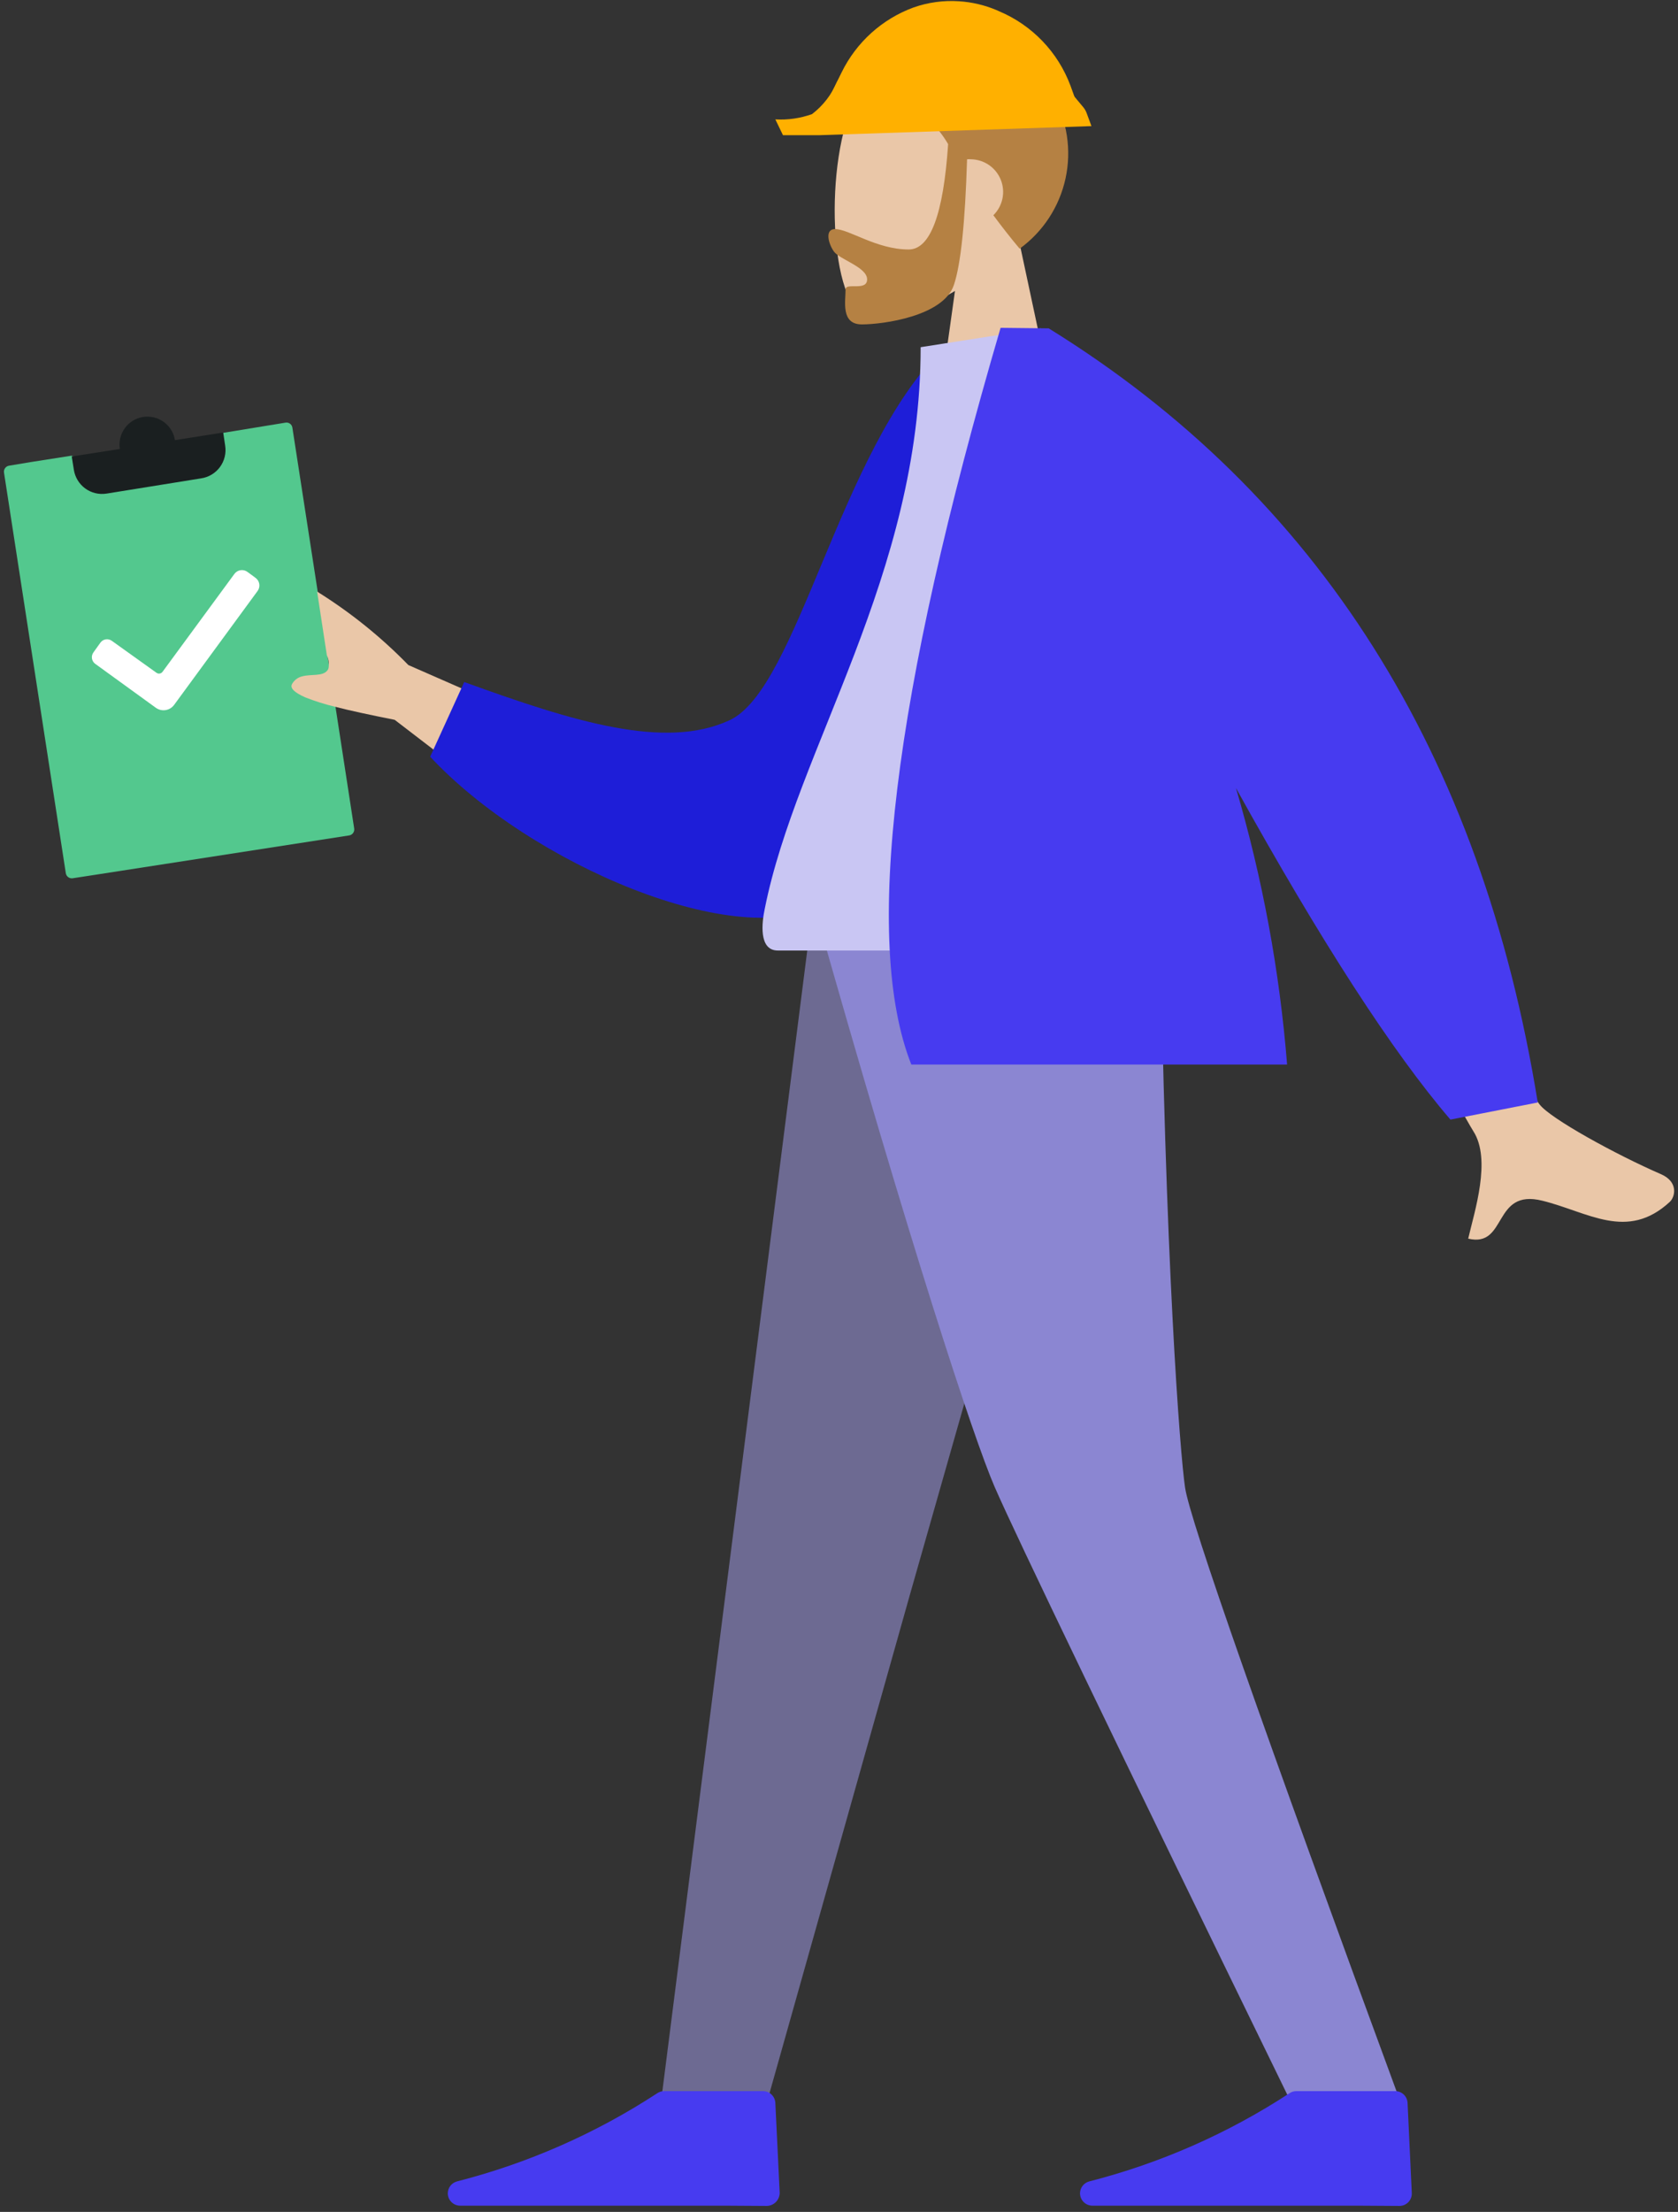 <?xml version="1.0" encoding="UTF-8"?> <svg xmlns="http://www.w3.org/2000/svg" width="350" height="461" viewBox="0 0 350 461" fill="none"><rect x="0" y="0" width="350" height="461" fill="#333333" stroke="none"/><g clip-path="url(#clip0_383_23)"><g clip-path="url(#clip1_383_23)"><path d="M73.876 172.667C73.903 172.833 73.897 173.004 73.857 173.167C73.818 173.33 73.746 173.484 73.647 173.62C73.547 173.755 73.421 173.869 73.277 173.956C73.133 174.042 72.973 174.098 72.806 174.122L19.652 182.355L15.182 183.041C15.018 183.069 14.85 183.064 14.688 183.026C14.527 182.988 14.374 182.918 14.239 182.822C14.103 182.725 13.989 182.602 13.901 182.461C13.814 182.32 13.755 182.162 13.728 181.998L0.838 98.514C0.81 98.35 0.815 98.182 0.853 98.021C0.891 97.858 0.96 97.705 1.057 97.57C1.153 97.435 1.276 97.321 1.417 97.232C1.559 97.145 1.716 97.086 1.88 97.06L6.323 96.319L14.908 94.974L18.939 96.319L43.404 92.531L46.476 90.226L59.559 88.086C59.721 88.058 59.887 88.063 60.047 88.101C60.208 88.139 60.359 88.209 60.492 88.306C60.624 88.404 60.736 88.526 60.821 88.667C60.906 88.808 60.962 88.966 60.985 89.128L66.169 122.665C66.416 124.531 67.76 133.34 68.198 135.92L68.582 138.39L69.871 146.623L73.876 172.667Z" fill="#53C88E"></path><path d="M8.516 101.807L54.703 94.672C55.034 94.625 55.37 94.712 55.637 94.912C55.905 95.112 56.082 95.412 56.129 95.743L67.237 167.728C67.265 167.892 67.259 168.059 67.222 168.221C67.184 168.384 67.115 168.536 67.018 168.671C66.921 168.807 66.799 168.921 66.657 169.009C66.516 169.096 66.359 169.155 66.195 169.182L20.035 176.427C19.701 176.475 19.362 176.389 19.09 176.189C18.818 175.988 18.636 175.69 18.582 175.357L7.611 103.372C7.527 103.044 7.575 102.697 7.744 102.405C7.913 102.112 8.19 101.897 8.516 101.807Z" fill="#53C88E"></path><path d="M36.491 91.735C36.37 90.981 36.102 90.257 35.702 89.605C35.302 88.954 34.777 88.387 34.158 87.939C33.54 87.49 32.839 87.169 32.095 86.991C31.352 86.814 30.581 86.784 29.826 86.905C29.072 87.026 28.348 87.294 27.697 87.695C27.047 88.095 26.481 88.62 26.032 89.24C25.584 89.859 25.262 90.56 25.085 91.304C24.908 92.048 24.879 92.819 24.999 93.574L14.961 95.138L15.4 97.883C15.517 98.658 15.786 99.403 16.192 100.075C16.597 100.746 17.131 101.33 17.763 101.795C18.395 102.259 19.113 102.593 19.875 102.779C20.636 102.965 21.427 102.998 22.202 102.877L41.977 99.695C42.752 99.577 43.496 99.307 44.167 98.902C44.838 98.496 45.422 97.962 45.886 97.329C46.35 96.697 46.684 95.978 46.87 95.216C47.056 94.455 47.089 93.663 46.968 92.888L46.557 90.143L36.491 91.735Z" fill="#1A1F20"></path><path d="M32.488 147.501L19.871 138.362C19.689 138.232 19.534 138.066 19.415 137.875C19.297 137.684 19.218 137.471 19.182 137.249C19.146 137.027 19.155 136.8 19.207 136.581C19.26 136.362 19.355 136.157 19.487 135.975L20.941 133.944C21.072 133.761 21.238 133.606 21.428 133.487C21.62 133.369 21.832 133.289 22.054 133.254C22.276 133.218 22.503 133.227 22.721 133.279C22.94 133.332 23.146 133.428 23.327 133.56L32.652 140.229C32.843 140.361 33.078 140.415 33.308 140.38C33.538 140.344 33.745 140.221 33.887 140.037L48.889 119.619C49.041 119.409 49.233 119.233 49.454 119.099C49.674 118.965 49.919 118.877 50.175 118.838C50.43 118.8 50.69 118.813 50.94 118.876C51.19 118.939 51.425 119.052 51.632 119.206L53.305 120.441C53.514 120.593 53.69 120.785 53.824 121.006C53.958 121.227 54.046 121.472 54.084 121.728C54.123 121.983 54.11 122.243 54.047 122.494C53.983 122.744 53.871 122.979 53.716 123.186L36.328 146.898C36.116 147.19 35.848 147.438 35.54 147.626C35.232 147.816 34.89 147.942 34.533 147.997C34.176 148.053 33.812 148.039 33.461 147.954C33.11 147.868 32.779 147.715 32.488 147.501Z" fill="white"></path><path fill-rule="evenodd" clip-rule="evenodd" d="M220.665 27.517C220.958 35.69 217.999 43.645 212.436 49.637L221.816 93.547H194.582L199.189 60.642C191.839 65.06 184.598 67.201 181.197 66.35C172.695 64.154 171.9 32.978 178.454 20.683C185.009 8.389 218.937 3.174 220.665 27.517Z" fill="#EAC7A8"></path><path fill-rule="evenodd" clip-rule="evenodd" d="M206.264 9.788C211.749 11.352 217.563 13.575 219.62 19.887C222.595 25.134 223.532 31.293 222.252 37.187C220.972 43.081 217.564 48.295 212.682 51.832C210.652 49.417 208.87 47.112 207.196 44.861C208.154 43.921 208.813 42.718 209.089 41.403C209.365 40.089 209.246 38.722 208.748 37.475C208.249 36.228 207.393 35.157 206.287 34.396C205.182 33.635 203.875 33.218 202.533 33.198C202.26 33.17 201.984 33.17 201.711 33.198C201.309 46.426 200.394 55.153 198.968 59.379C196.801 65.911 184.185 67.612 179.769 67.612C175.353 67.612 176.368 62.837 176.368 60.312C176.368 58.803 180.866 60.779 180.866 58.227C180.866 55.674 175.106 54.083 173.927 52.408C172.748 50.734 172.007 47.743 174.174 47.743C177.109 47.743 182.813 51.997 189.533 51.997C194.031 51.997 196.774 44.724 197.761 30.042C195.923 26.87 193.321 24.209 190.192 22.303C178.206 22.495 178.864 20.491 178.864 13.219C183.198 10.527 188.142 8.978 193.235 8.718C197.574 7.593 202.166 7.97 206.264 9.788Z" fill="#B58143"></path><path fill-rule="evenodd" clip-rule="evenodd" d="M169.679 187.871L137.727 439.229H159.668L189.728 332.583L230.951 187.871H169.679Z" fill="#6D6A92"></path><path fill-rule="evenodd" clip-rule="evenodd" d="M169.566 187.871C189.726 259.225 203.11 299.897 207.471 309.914C211.832 319.931 232.594 363.017 269.868 439.366H292.577C263.321 359.944 248.191 316.839 247.185 310.051C246.171 303.273 242.934 262.573 241.974 188.009L169.566 187.871Z" fill="#8B86D2"></path><path fill-rule="evenodd" clip-rule="evenodd" d="M283.336 459.702H227.852C227.168 459.702 226.513 459.431 226.029 458.947C225.546 458.463 225.273 457.807 225.273 457.122C225.278 456.561 225.464 456.015 225.806 455.569C226.147 455.124 226.625 454.802 227.166 454.652C242.013 450.859 256.134 444.647 268.965 436.265C269.386 435.981 269.882 435.828 270.391 435.826H291.016C291.681 435.826 292.321 436.082 292.802 436.542C293.282 437.003 293.566 437.631 293.594 438.296L294.472 457.013C294.495 457.365 294.445 457.719 294.325 458.05C294.205 458.383 294.019 458.687 293.778 458.944C293.536 459.202 293.244 459.406 292.92 459.546C292.596 459.686 292.247 459.758 291.894 459.757L283.336 459.702Z" fill="#473BF0"></path><path fill-rule="evenodd" clip-rule="evenodd" d="M151.383 459.702H95.98C95.297 459.702 94.641 459.431 94.158 458.947C93.674 458.463 93.402 457.807 93.402 457.122C93.406 456.561 93.593 456.015 93.935 455.569C94.276 455.124 94.754 454.802 95.295 454.652C110.141 450.859 124.263 444.647 137.094 436.265C137.515 435.981 138.011 435.828 138.519 435.826H159.144C159.81 435.826 160.449 436.082 160.93 436.542C161.41 437.003 161.695 437.631 161.723 438.296L162.628 457.013C162.628 457.74 162.339 458.438 161.824 458.954C161.31 459.468 160.613 459.757 159.885 459.757L151.383 459.702Z" fill="#473BF0"></path><path fill-rule="evenodd" clip-rule="evenodd" d="M96.148 143.413L85.177 138.609C79.474 132.754 73.083 127.612 66.143 123.296L68.172 136.551C68.529 137.323 68.663 138.178 68.556 139.022C68.541 139.282 68.445 139.531 68.282 139.735C67.267 141.025 64.909 140.448 63.016 140.969C62.569 141.074 62.15 141.273 61.786 141.552C61.422 141.831 61.121 142.185 60.904 142.589C60.465 143.413 61.37 144.318 63.647 145.334C65.656 146.125 67.718 146.776 69.818 147.282C73.082 148.133 77.251 149.011 82.325 150.026L90.416 156.229L113.29 173.573L126.373 156.695L96.148 143.413ZM346.419 244.708C337.122 240.673 323.353 233.126 321.132 230.189C320.975 230.002 320.838 229.799 320.72 229.586C317.301 224.225 308.022 201.593 292.882 161.689L269.624 166.3C289.152 202.728 301.128 224.874 305.553 232.742C306.431 234.306 307.034 235.322 307.309 235.761C311.121 241.661 307.555 252.474 306.239 258.155C314.467 260.103 311.258 247.643 321.707 250.251C331.28 252.611 339.371 258.703 348.285 250.498C349.381 249.482 350.176 246.326 346.419 244.708Z" fill="#EAC7A8"></path><path fill-rule="evenodd" clip-rule="evenodd" d="M172.227 188.173C154.4 198.959 110.379 179.94 89.727 157.711L96.83 142.15C119.567 150.383 138.684 156.366 152.178 150.108C166.441 143.522 175.19 93.574 196.582 72.799L206.429 74.501C207.333 109.354 200.751 170.938 172.227 188.173Z" fill="#1E1ED8"></path><path fill-rule="evenodd" clip-rule="evenodd" d="M217.126 68.436L192.031 72.36C192.031 119.976 166.139 156.009 159.502 189.463C158.927 192.208 158.186 198.108 162.245 198.108H249.133C244.938 142.974 237.861 101.807 217.126 68.436Z" fill="#C9C6F3"></path><path fill-rule="evenodd" clip-rule="evenodd" d="M218.743 68.436C274.987 103.198 308.987 156.979 320.744 229.778L302.532 233.345C290.446 219.258 275.535 196.224 257.799 164.242C263.33 183.033 266.905 202.347 268.468 221.874H190.082C179.988 196.26 186.197 145.077 208.705 68.326L218.743 68.436Z" fill="#473BF0"></path><path d="M171.598 23.098L175.547 15.085C178.618 8.809 183.994 3.962 190.55 1.555C193.593 0.486 196.822 0.048 200.039 0.265C202.73 0.436 205.372 1.058 207.856 2.104L208.405 2.351C211.804 3.784 214.876 5.896 217.432 8.557C219.988 11.218 221.974 14.373 223.27 17.829L226.013 25.404L171.598 23.098Z" fill="#FFB000"></path><path d="M177.849 15.085C177.176 15.081 176.515 15.263 175.939 15.612C175.363 15.961 174.895 16.462 174.585 17.061C173.459 19.716 171.664 22.032 169.374 23.785C166.923 24.659 164.32 25.032 161.723 24.882L163.314 28.175H170.965L227.657 26.282L226.642 23.538C226.483 23.122 226.261 22.733 225.984 22.385L220.8 16.183C220.462 15.781 220.043 15.456 219.57 15.229C219.098 15.002 218.582 14.878 218.057 14.865L177.849 15.085Z" fill="#FFB000"></path></g></g><defs><clipPath id="clip0_383_23"><rect width="350" height="460.61" fill="white"></rect></clipPath><clipPath id="clip1_383_23"><rect width="350" height="460.61" fill="white"></rect></clipPath></defs></svg> 